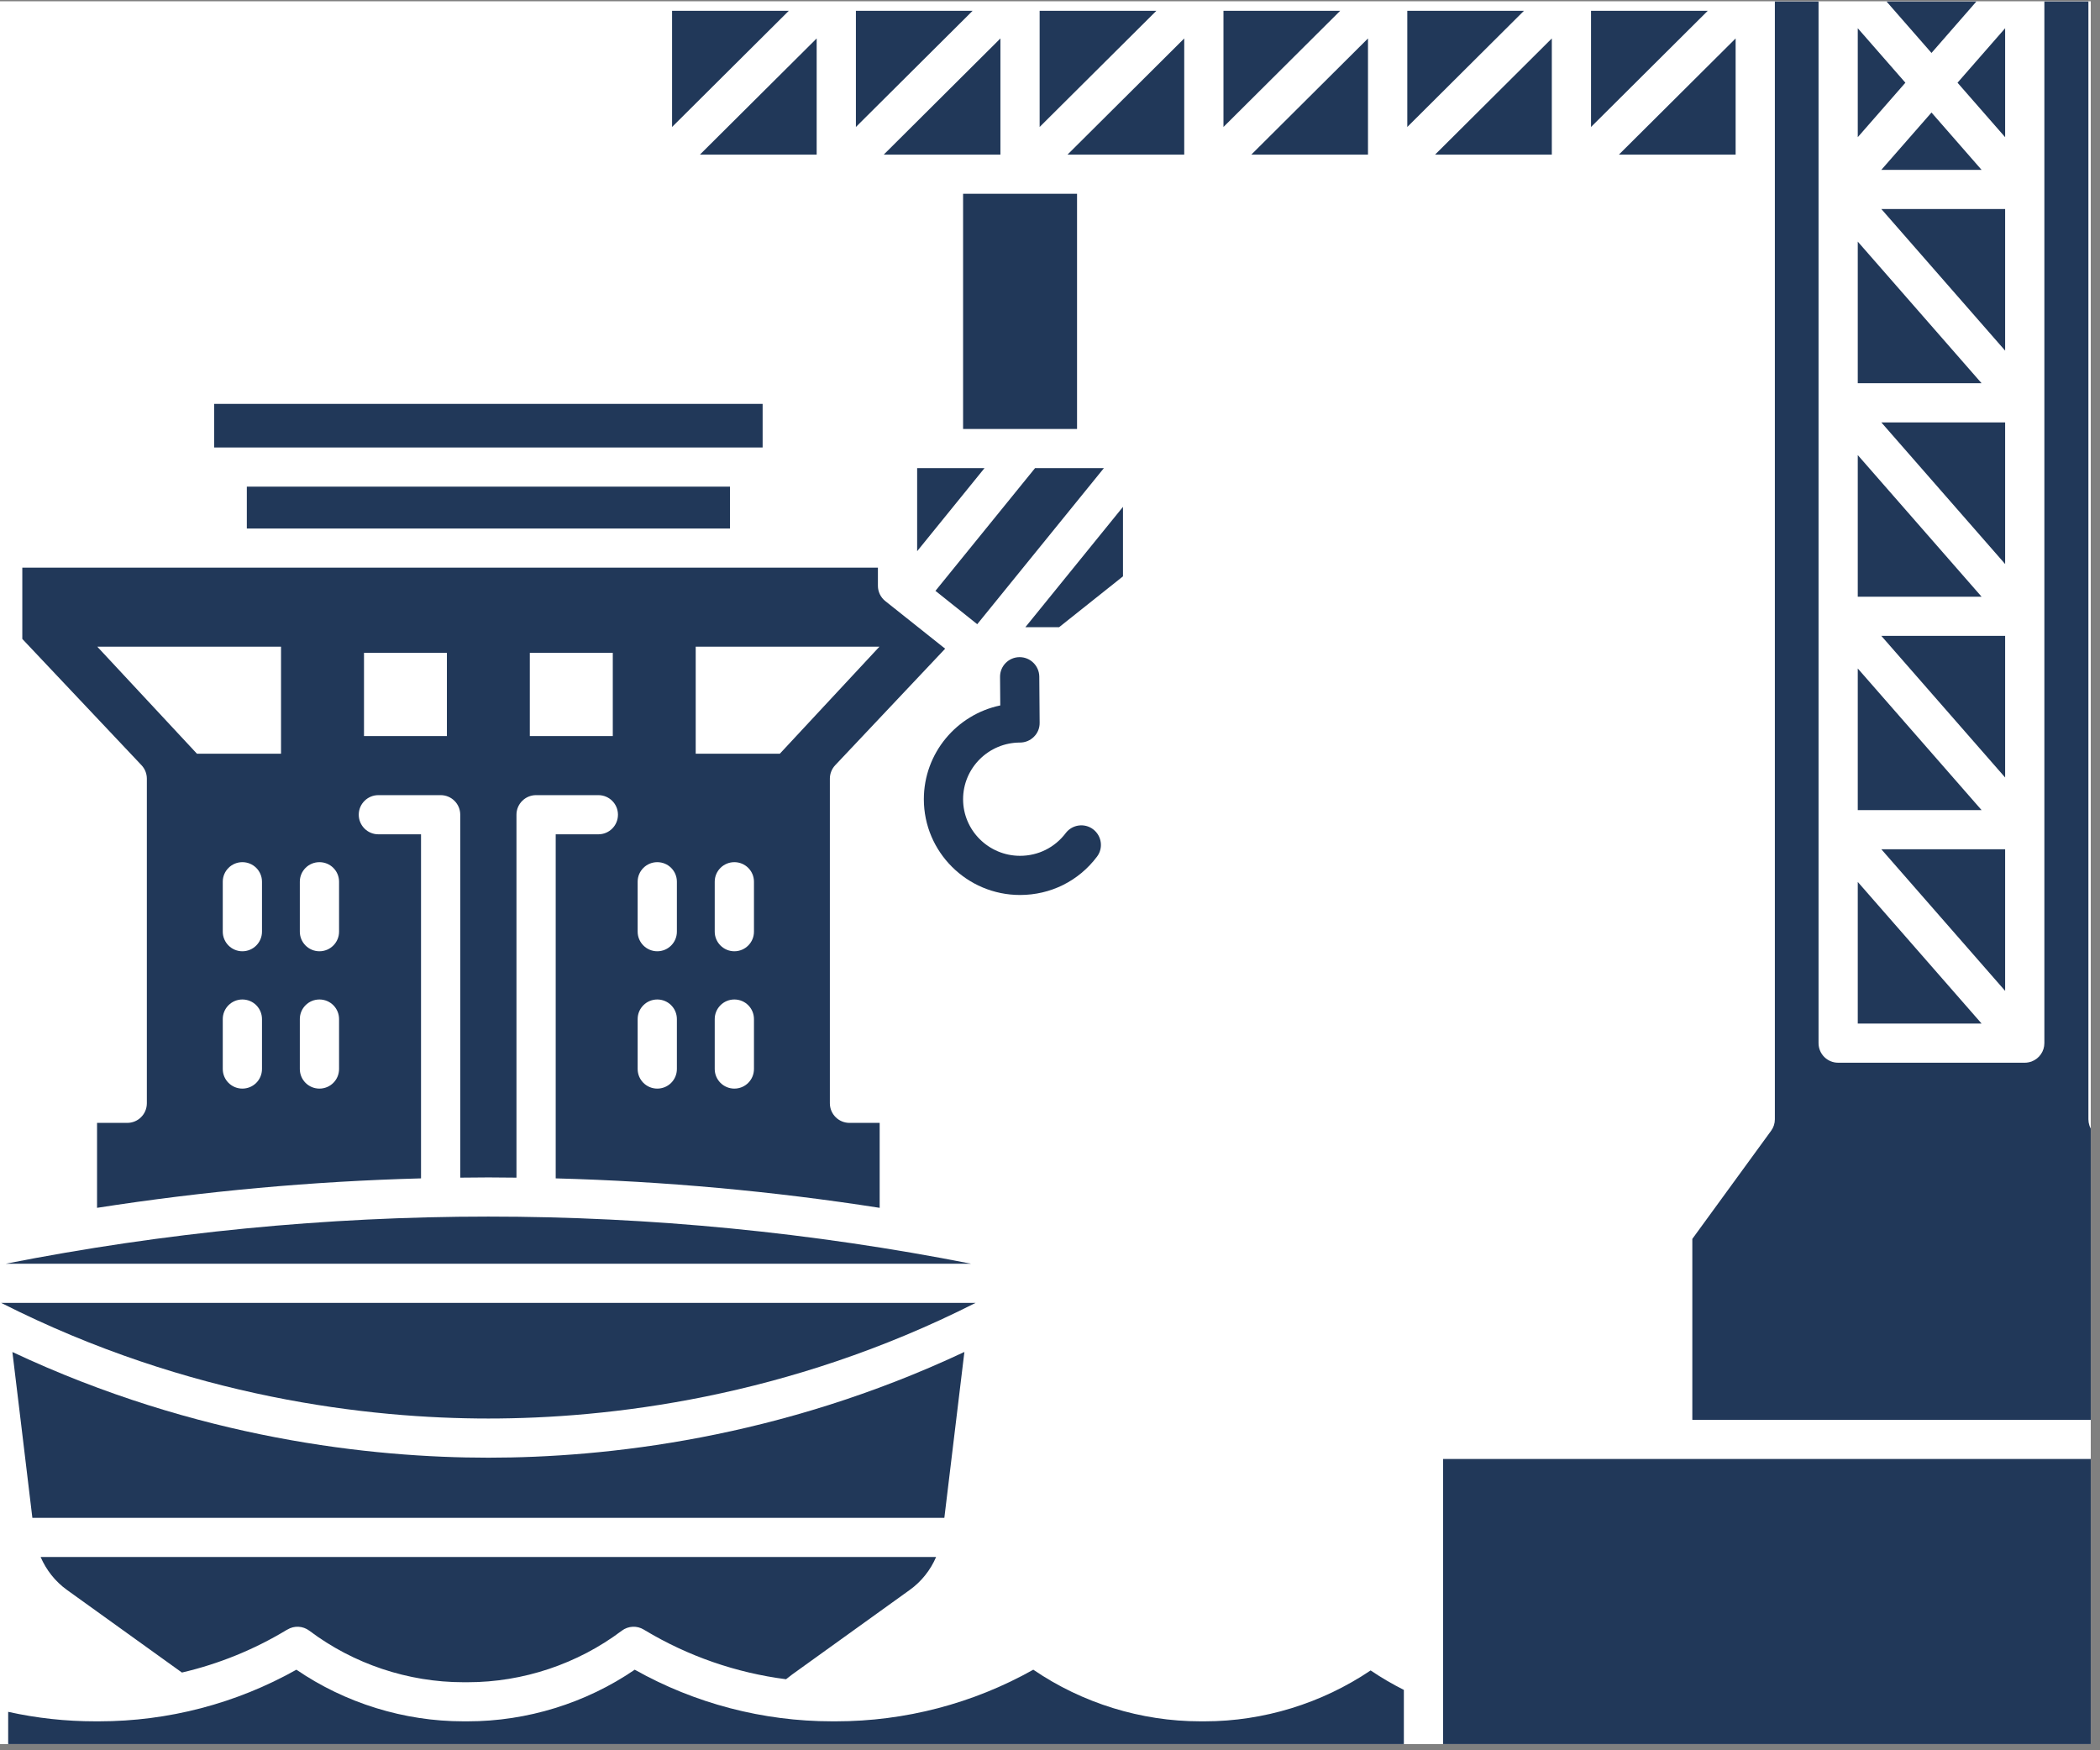 <svg xmlns="http://www.w3.org/2000/svg" xmlns:xlink="http://www.w3.org/1999/xlink" width="150" zoomAndPan="magnify" viewBox="0 0 112.5 93.75" height="125" preserveAspectRatio="xMidYMid meet" version="1.0"><rect x="0" y="0" width="112.5" height="93.75" fill="#808080" stroke="none"/><defs><clipPath id="47b685d718"><path d="M 0 0.082 L 112.004 0.082 L 112.004 93.418 L 0 93.418 Z M 0 0.082 " clip-rule="nonzero"/></clipPath><clipPath id="ec1ab8d08a"><path d="M 85 0.082 L 92 0.082 L 92 7 L 85 7 Z M 85 0.082 " clip-rule="nonzero"/></clipPath><clipPath id="7116cab93a"><path d="M 90 0.082 L 112.004 0.082 L 112.004 77 L 90 77 Z M 90 0.082 " clip-rule="nonzero"/></clipPath><clipPath id="a64b947f68"><path d="M 65 0.082 L 72 0.082 L 72 7 L 65 7 Z M 65 0.082 " clip-rule="nonzero"/></clipPath><clipPath id="4680a813b9"><path d="M 75 0.082 L 82 0.082 L 82 7 L 75 7 Z M 75 0.082 " clip-rule="nonzero"/></clipPath><clipPath id="5040e4bbf0"><path d="M 45 0.082 L 53 0.082 L 53 7 L 45 7 Z M 45 0.082 " clip-rule="nonzero"/></clipPath><clipPath id="43ae11bd4f"><path d="M 100 0.082 L 107 0.082 L 107 3 L 100 3 Z M 100 0.082 " clip-rule="nonzero"/></clipPath><clipPath id="28cffe5028"><path d="M 77 78 L 112.004 78 L 112.004 93.418 L 77 93.418 Z M 77 78 " clip-rule="nonzero"/></clipPath><clipPath id="88be573e9b"><path d="M 0 89 L 76 89 L 76 93.418 L 0 93.418 Z M 0 89 " clip-rule="nonzero"/></clipPath><clipPath id="7753985a79"><path d="M 55 0.082 L 62 0.082 L 62 7 L 55 7 Z M 55 0.082 " clip-rule="nonzero"/></clipPath><clipPath id="4b9266de73"><path d="M 36 0.082 L 43 0.082 L 43 7 L 36 7 Z M 36 0.082 " clip-rule="nonzero"/></clipPath></defs><g clip-path="url(#47b685d718)"><path fill="#ffffff" d="M 0 0.082 L 112.5 0.082 L 112.5 101.332 L 0 101.332 Z M 0 0.082 " fill-opacity="1" fill-rule="nonzero"/><path fill="#ffffff" d="M 0 0.082 L 112.5 0.082 L 112.5 93.832 L 0 93.832 Z M 0 0.082 " fill-opacity="1" fill-rule="nonzero"/><path fill="#ffffff" d="M 0 0.082 L 112.5 0.082 L 112.5 93.832 L 0 93.832 Z M 0 0.082 " fill-opacity="1" fill-rule="nonzero"/></g><g clip-path="url(#ec1ab8d08a)"><path fill="#213859" d="M 85.234 6.801 L 91.488 0.578 L 85.234 0.578 Z M 85.234 6.801 " fill-opacity="1" fill-rule="nonzero"/></g><path fill="#213859" d="M 92.98 8.281 L 92.98 2.059 L 86.727 8.281 Z M 92.98 8.281 " fill-opacity="1" fill-rule="nonzero"/><path fill="#213859" d="M 99.523 47.238 L 99.523 54.824 L 106.156 54.824 Z M 99.523 47.238 " fill-opacity="1" fill-rule="nonzero"/><path fill="#213859" d="M 83.133 2.059 L 76.879 8.281 L 83.133 8.281 Z M 83.133 2.059 " fill-opacity="1" fill-rule="nonzero"/><g clip-path="url(#7116cab93a)"><path fill="#213859" d="M 90.66 76.051 L 116.305 76.051 L 116.305 66.359 L 112.082 60.57 C 111.949 60.391 111.879 60.176 111.879 59.953 L 111.879 -16.043 L 95.082 -16.043 L 95.082 59.953 C 95.082 60.176 95.012 60.391 94.879 60.57 L 90.66 66.359 Z M 97.422 44.441 L 97.422 -12.719 C 97.422 -13.297 97.895 -13.766 98.473 -13.766 L 108.469 -13.766 C 109.051 -13.766 109.52 -13.297 109.52 -12.719 L 109.52 55.871 C 109.52 56.309 109.25 56.699 108.84 56.855 C 108.719 56.898 108.594 56.922 108.469 56.922 C 108.465 56.922 108.461 56.922 108.461 56.922 L 98.473 56.922 C 97.891 56.922 97.422 56.453 97.422 55.871 Z M 97.422 44.441 " fill-opacity="1" fill-rule="nonzero"/></g><g clip-path="url(#a64b947f68)"><path fill="#213859" d="M 65.543 6.801 L 71.797 0.578 L 65.543 0.578 Z M 65.543 6.801 " fill-opacity="1" fill-rule="nonzero"/></g><path fill="#213859" d="M 60.16 27.148 L 54.93 33.594 L 56.738 33.594 L 60.16 30.871 Z M 60.16 27.148 " fill-opacity="1" fill-rule="nonzero"/><g clip-path="url(#4680a813b9)"><path fill="#213859" d="M 75.391 0.578 L 75.391 6.801 L 81.641 0.578 Z M 75.391 0.578 " fill-opacity="1" fill-rule="nonzero"/></g><path fill="#213859" d="M 59.137 25.074 L 55.449 25.074 L 50.113 31.648 L 52.352 33.434 Z M 59.137 25.074 " fill-opacity="1" fill-rule="nonzero"/><path fill="#213859" d="M 53.594 2.059 L 47.344 8.281 L 53.594 8.281 Z M 53.594 2.059 " fill-opacity="1" fill-rule="nonzero"/><path fill="#213859" d="M 99.523 35.805 L 99.523 43.391 L 106.156 43.391 Z M 99.523 35.805 " fill-opacity="1" fill-rule="nonzero"/><path fill="#213859" d="M 73.285 2.059 L 67.035 8.281 L 73.285 8.281 Z M 73.285 2.059 " fill-opacity="1" fill-rule="nonzero"/><path fill="#213859" d="M 106.156 9.098 L 103.473 6.027 L 100.785 9.098 Z M 106.156 9.098 " fill-opacity="1" fill-rule="nonzero"/><path fill="#213859" d="M 99.523 24.375 L 99.523 31.961 L 106.156 31.961 Z M 99.523 24.375 " fill-opacity="1" fill-rule="nonzero"/><path fill="#213859" d="M 107.418 41.645 L 107.418 34.059 L 100.785 34.059 Z M 107.418 41.645 " fill-opacity="1" fill-rule="nonzero"/><path fill="#213859" d="M 107.418 30.211 L 107.418 22.625 L 100.785 22.625 Z M 107.418 30.211 " fill-opacity="1" fill-rule="nonzero"/><path fill="#213859" d="M 107.418 53.074 L 107.418 45.488 L 100.785 45.488 Z M 107.418 53.074 " fill-opacity="1" fill-rule="nonzero"/><g clip-path="url(#5040e4bbf0)"><path fill="#213859" d="M 45.852 6.801 L 52.105 0.578 L 45.852 0.578 Z M 45.852 6.801 " fill-opacity="1" fill-rule="nonzero"/></g><path fill="#213859" d="M 107.418 18.781 L 107.418 11.195 L 100.785 11.195 Z M 107.418 18.781 " fill-opacity="1" fill-rule="nonzero"/><path fill="#213859" d="M 99.523 1.512 L 99.523 7.348 L 102.074 4.43 Z M 99.523 1.512 " fill-opacity="1" fill-rule="nonzero"/><path fill="#213859" d="M 99.523 12.941 L 99.523 20.527 L 106.156 20.527 Z M 99.523 12.941 " fill-opacity="1" fill-rule="nonzero"/><path fill="#213859" d="M 107.418 7.348 L 107.418 1.512 L 104.867 4.43 Z M 107.418 7.348 " fill-opacity="1" fill-rule="nonzero"/><g clip-path="url(#43ae11bd4f)"><path fill="#213859" d="M 100.785 -0.238 L 103.473 2.836 L 106.156 -0.238 Z M 100.785 -0.238 " fill-opacity="1" fill-rule="nonzero"/></g><path fill="#213859" d="M 3.586 85.16 L 9.746 89.586 C 11.711 89.129 13.602 88.363 15.344 87.312 L 15.395 87.285 C 15.762 87.062 16.227 87.086 16.57 87.344 C 18.934 89.125 21.863 90.105 24.82 90.105 L 25.062 90.105 C 28.02 90.105 30.949 89.125 33.312 87.344 C 33.656 87.086 34.121 87.062 34.488 87.285 L 34.539 87.316 C 36.859 88.711 39.441 89.602 42.109 89.945 L 42.426 89.699 C 42.434 89.691 42.445 89.684 42.457 89.676 L 48.738 85.16 C 49.363 84.711 49.848 84.098 50.148 83.398 L 2.176 83.398 C 2.48 84.098 2.961 84.711 3.586 85.16 Z M 3.586 85.16 " fill-opacity="1" fill-rule="nonzero"/><path fill="#213859" d="M 51.664 72.414 C 41.766 77.066 32.418 78.078 26.164 78.078 C 19.91 78.078 10.559 77.066 0.664 72.418 C 0.824 73.719 0.98 75.039 1.141 76.363 C 1.34 78.027 1.539 79.684 1.734 81.301 L 50.59 81.301 Z M 51.664 72.414 " fill-opacity="1" fill-rule="nonzero"/><path fill="#213859" d="M 51.594 22.977 L 57.699 22.977 L 57.699 10.379 L 51.594 10.379 Z M 51.594 22.977 " fill-opacity="1" fill-rule="nonzero"/><path fill="#213859" d="M 26.164 65.164 C 17.492 65.164 8.797 66.016 0.309 67.688 L 52.02 67.688 C 43.527 66.016 34.832 65.164 26.164 65.164 Z M 26.164 65.164 " fill-opacity="1" fill-rule="nonzero"/><path fill="#213859" d="M 7.867 41.707 L 7.867 59.094 C 7.867 59.676 7.398 60.145 6.816 60.145 L 5.199 60.145 L 5.199 64.695 C 10.938 63.801 16.746 63.273 22.555 63.117 L 22.555 44.688 L 20.27 44.688 C 19.691 44.688 19.219 44.219 19.219 43.637 C 19.219 43.059 19.691 42.59 20.27 42.59 L 23.605 42.59 C 24.188 42.59 24.656 43.059 24.656 43.637 L 24.656 63.078 C 25.16 63.07 25.66 63.066 26.164 63.066 C 26.664 63.066 27.168 63.07 27.668 63.078 L 27.668 43.637 C 27.668 43.059 28.141 42.59 28.719 42.59 L 32.055 42.59 C 32.637 42.59 33.105 43.059 33.105 43.637 C 33.105 44.219 32.637 44.688 32.055 44.688 L 29.77 44.688 L 29.77 63.117 C 35.582 63.273 41.387 63.801 47.125 64.695 L 47.125 60.145 L 45.508 60.145 C 44.93 60.145 44.457 59.676 44.457 59.094 L 44.457 41.707 C 44.457 41.441 44.559 41.184 44.742 40.988 L 50.633 34.746 L 47.426 32.195 C 47.176 31.996 47.031 31.695 47.031 31.375 L 47.031 30.406 L 1.195 30.406 L 1.195 34.223 L 7.582 40.988 C 7.766 41.184 7.867 41.441 7.867 41.707 Z M 40.391 57.258 C 40.391 57.84 39.922 58.309 39.34 58.309 C 38.762 58.309 38.289 57.84 38.289 57.258 L 38.289 54.586 C 38.289 54.004 38.762 53.535 39.34 53.535 C 39.922 53.535 40.391 54.004 40.391 54.586 Z M 40.391 49.902 C 40.391 50.48 39.922 50.953 39.34 50.953 C 38.762 50.953 38.289 50.48 38.289 49.902 L 38.289 47.227 C 38.289 46.648 38.762 46.18 39.34 46.18 C 39.922 46.18 40.391 46.648 40.391 47.227 Z M 37.27 34.637 L 47.113 34.637 L 41.777 40.371 L 37.27 40.371 Z M 34.16 47.227 C 34.16 46.648 34.633 46.18 35.211 46.18 C 35.793 46.18 36.262 46.648 36.262 47.227 L 36.262 49.902 C 36.262 50.48 35.793 50.953 35.211 50.953 C 34.633 50.953 34.16 50.48 34.16 49.902 Z M 34.16 54.586 C 34.16 54.004 34.633 53.535 35.211 53.535 C 35.793 53.535 36.262 54.004 36.262 54.586 L 36.262 57.258 C 36.262 57.84 35.793 58.309 35.211 58.309 C 34.633 58.309 34.16 57.84 34.16 57.258 Z M 28.383 34.969 L 32.828 34.969 L 32.828 39.426 L 28.383 39.426 Z M 19.5 34.969 L 23.941 34.969 L 23.941 39.426 L 19.5 39.426 Z M 14.035 57.258 C 14.035 57.84 13.566 58.309 12.984 58.309 C 12.406 58.309 11.934 57.84 11.934 57.258 L 11.934 54.586 C 11.934 54.004 12.406 53.535 12.984 53.535 C 13.566 53.535 14.035 54.004 14.035 54.586 Z M 14.035 49.902 C 14.035 50.48 13.566 50.953 12.984 50.953 C 12.406 50.953 11.934 50.48 11.934 49.902 L 11.934 47.227 C 11.934 46.648 12.406 46.18 12.984 46.18 C 13.566 46.18 14.035 46.648 14.035 47.227 Z M 16.062 47.227 C 16.062 46.648 16.531 46.18 17.113 46.18 C 17.695 46.18 18.164 46.648 18.164 47.227 L 18.164 49.902 C 18.164 50.48 17.695 50.953 17.113 50.953 C 16.531 50.953 16.062 50.48 16.062 49.902 Z M 16.062 54.586 C 16.062 54.004 16.531 53.535 17.113 53.535 C 17.695 53.535 18.164 54.004 18.164 54.586 L 18.164 57.258 C 18.164 57.84 17.695 58.309 17.113 58.309 C 16.531 58.309 16.062 57.84 16.062 57.258 Z M 15.055 34.637 L 15.055 40.371 L 10.551 40.371 L 5.211 34.637 Z M 15.055 34.637 " fill-opacity="1" fill-rule="nonzero"/><g clip-path="url(#28cffe5028)"><path fill="#213859" d="M 89.609 78.148 L 77.309 78.148 L 77.309 89.84 C 77.309 89.852 77.309 89.859 77.309 89.871 L 77.309 111.91 L 127.449 111.891 L 127.449 78.148 Z M 89.609 78.148 " fill-opacity="1" fill-rule="nonzero"/></g><g clip-path="url(#88be573e9b)"><path fill="#213859" d="M 64.543 92.199 L 64.297 92.199 C 61.125 92.199 57.977 91.223 55.355 89.434 C 52.129 91.246 48.488 92.199 44.781 92.199 L 44.578 92.199 C 40.875 92.199 37.23 91.246 34.004 89.434 C 31.387 91.223 28.238 92.199 25.062 92.199 L 24.82 92.199 C 21.645 92.199 18.496 91.223 15.879 89.434 C 12.652 91.246 9.012 92.199 5.305 92.199 L 5.102 92.199 C 3.531 92.199 1.969 92.031 0.438 91.691 L 0.438 111.91 L 75.207 111.91 L 75.207 90.516 C 74.594 90.207 73.996 89.859 73.426 89.473 C 70.816 91.234 67.691 92.199 64.543 92.199 Z M 64.543 92.199 " fill-opacity="1" fill-rule="nonzero"/></g><path fill="#213859" d="M 52.266 69.785 L 0.059 69.785 C 10.152 74.898 19.812 75.98 26.164 75.98 C 32.512 75.98 42.172 74.898 52.266 69.785 Z M 52.266 69.785 " fill-opacity="1" fill-rule="nonzero"/><path fill="#213859" d="M 63.441 2.059 L 57.188 8.281 L 63.441 8.281 Z M 63.441 2.059 " fill-opacity="1" fill-rule="nonzero"/><g clip-path="url(#7753985a79)"><path fill="#213859" d="M 55.695 0.578 L 55.695 6.801 L 61.949 0.578 Z M 55.695 0.578 " fill-opacity="1" fill-rule="nonzero"/></g><g clip-path="url(#4b9266de73)"><path fill="#213859" d="M 36.004 0.578 L 36.004 6.801 L 42.258 0.578 Z M 36.004 0.578 " fill-opacity="1" fill-rule="nonzero"/></g><path fill="#213859" d="M 40.156 23.969 L 40.855 23.969 L 40.855 21.633 L 11.473 21.633 L 11.473 23.969 Z M 40.156 23.969 " fill-opacity="1" fill-rule="nonzero"/><path fill="#213859" d="M 43.75 8.281 L 43.75 2.059 L 37.496 8.281 Z M 43.75 8.281 " fill-opacity="1" fill-rule="nonzero"/><path fill="#213859" d="M 13.223 26.066 L 39.105 26.066 L 39.105 28.309 L 13.223 28.309 Z M 13.223 26.066 " fill-opacity="1" fill-rule="nonzero"/><path fill="#213859" d="M 49.133 25.074 L 49.133 29.523 L 52.742 25.074 Z M 49.133 25.074 " fill-opacity="1" fill-rule="nonzero"/><path fill="#213859" d="M 54.645 47.938 C 56.281 47.938 57.785 47.191 58.766 45.887 C 59.117 45.426 59.023 44.77 58.559 44.418 C 58.098 44.07 57.438 44.164 57.09 44.625 C 56.504 45.398 55.617 45.84 54.645 45.84 C 52.965 45.84 51.594 44.48 51.594 42.809 C 51.594 41.133 52.965 39.773 54.645 39.773 C 54.926 39.773 55.195 39.66 55.391 39.461 C 55.59 39.266 55.699 38.996 55.695 38.715 L 55.676 36.238 C 55.668 35.664 55.199 35.199 54.625 35.199 C 54.621 35.199 54.617 35.199 54.613 35.199 C 54.035 35.203 53.566 35.68 53.574 36.258 L 53.586 37.785 C 51.25 38.273 49.492 40.34 49.492 42.809 C 49.492 45.637 51.805 47.938 54.645 47.938 Z M 54.645 47.938 " fill-opacity="1" fill-rule="nonzero"/></svg>